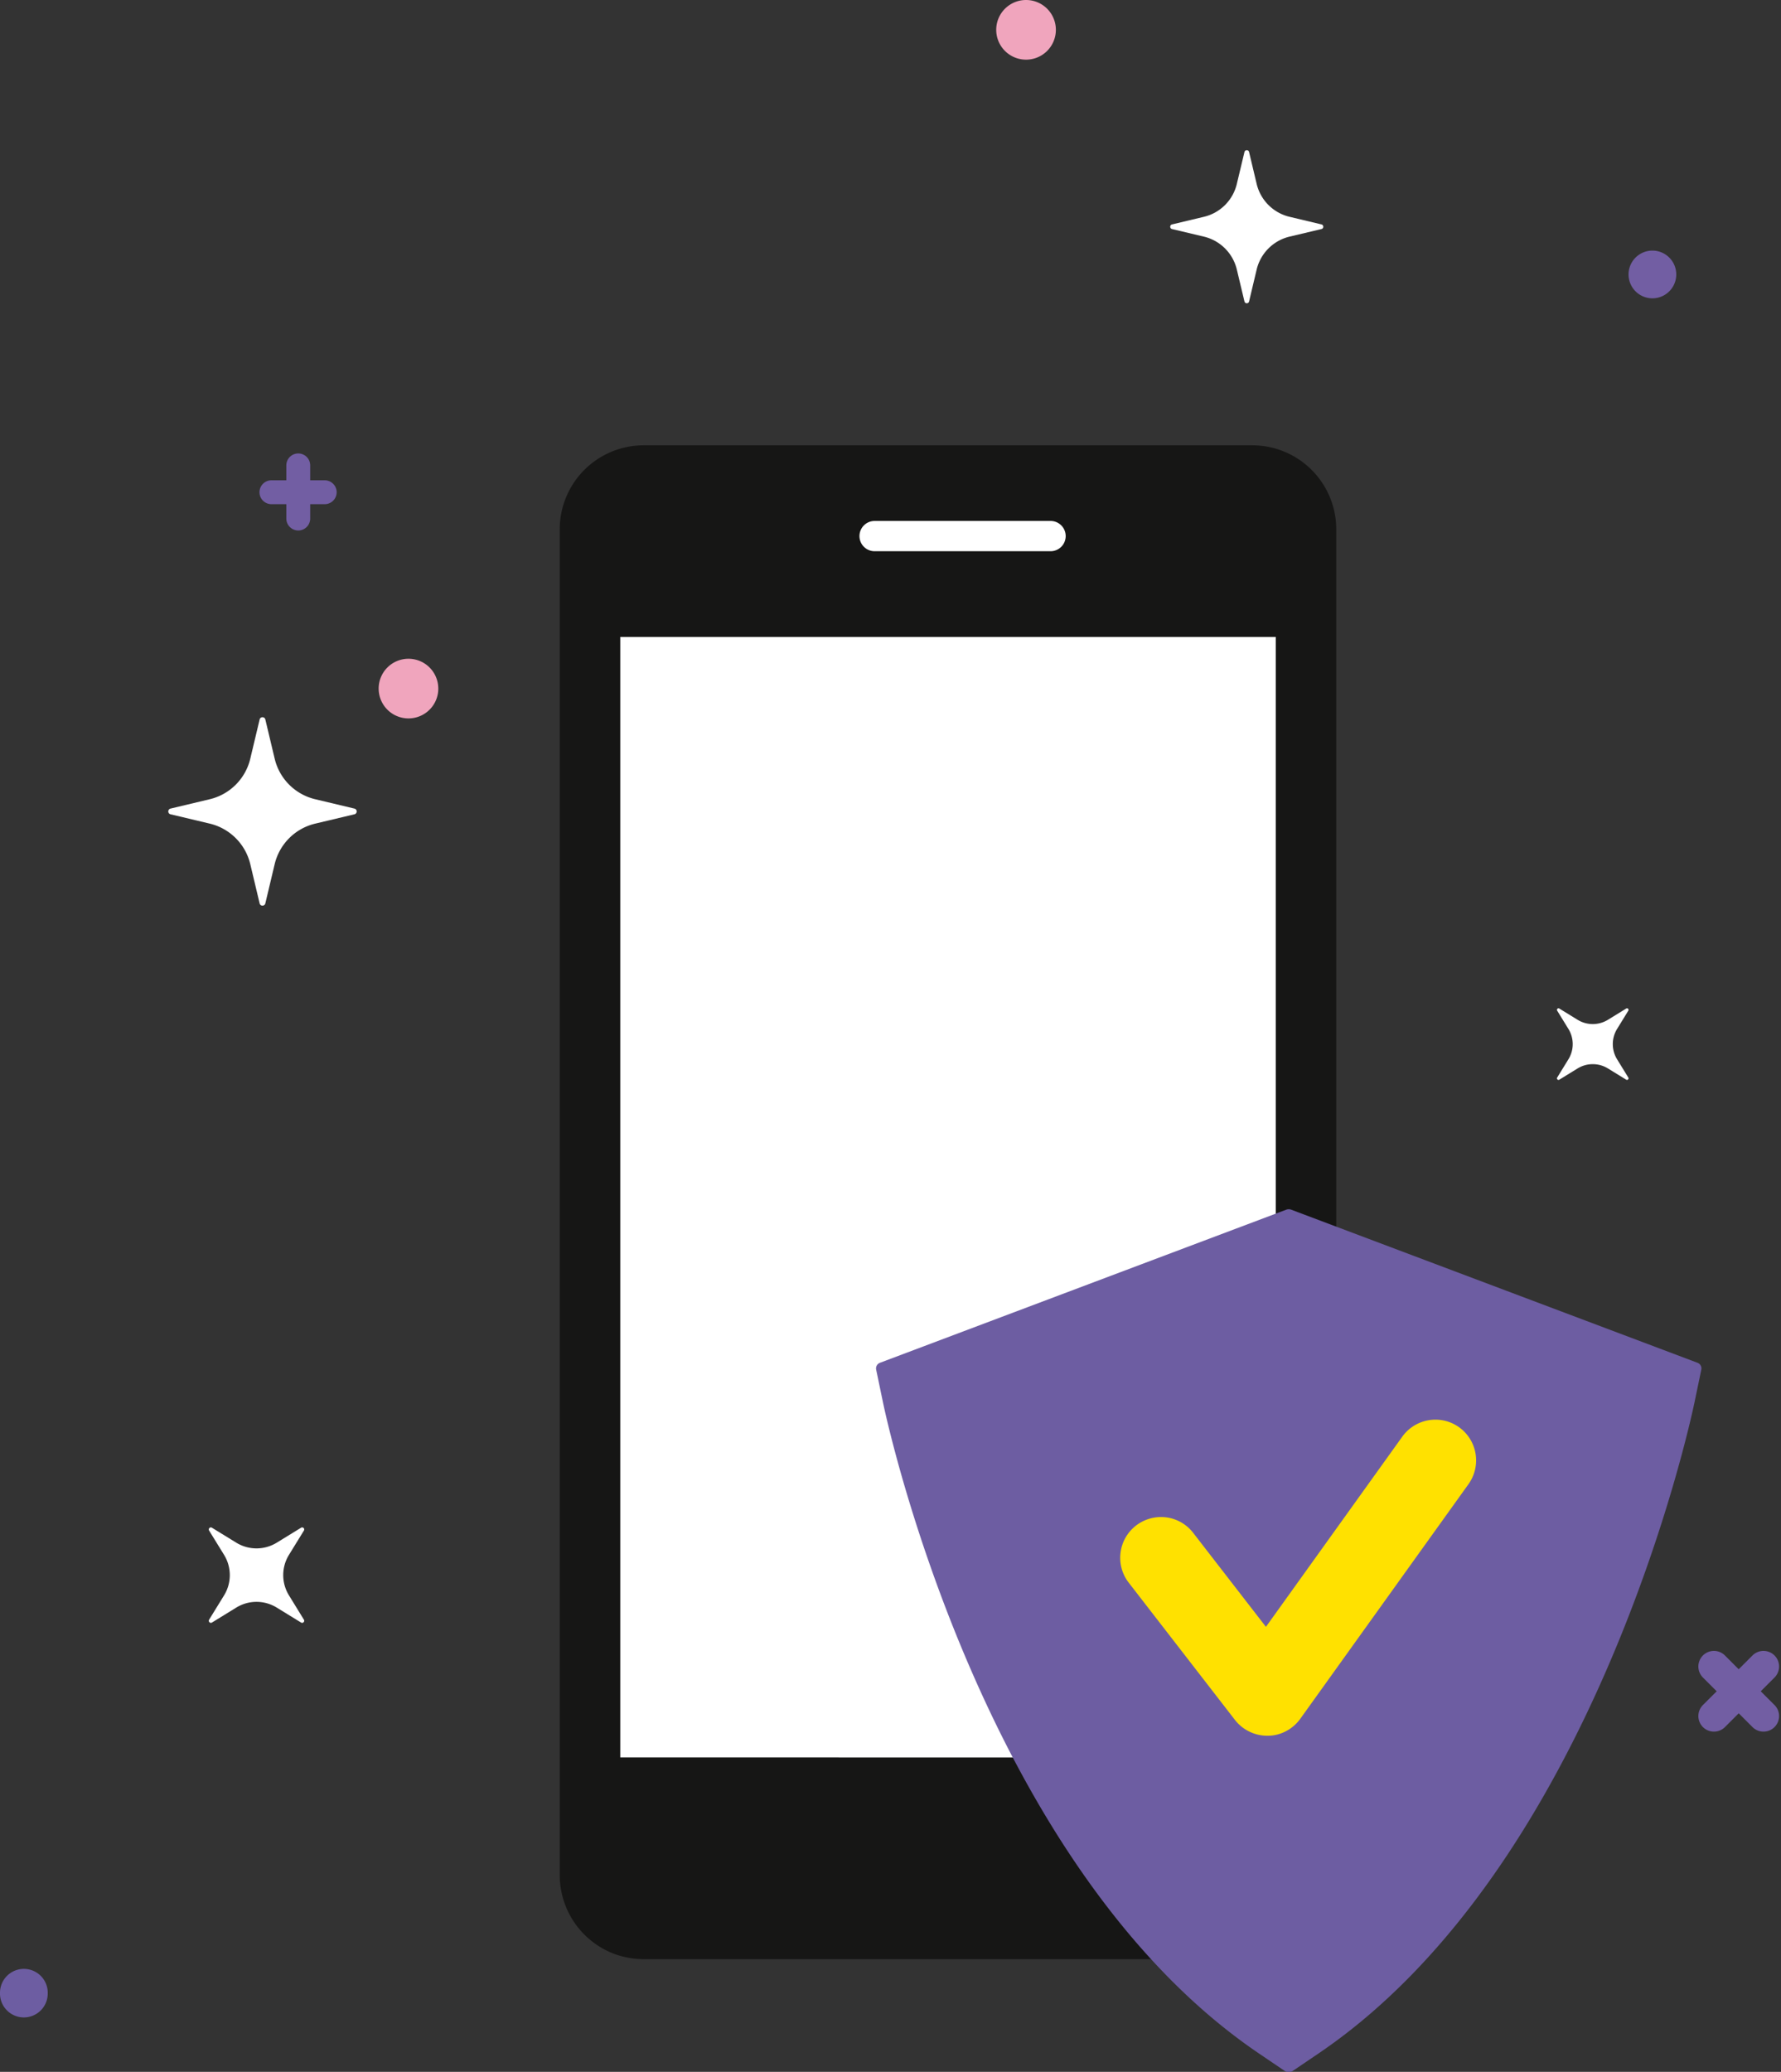 <svg xmlns="http://www.w3.org/2000/svg" width="141" height="164" viewBox="0 0 141 164"><rect x="0" y="0" width="141" height="164" fill="#333333" stroke="none"/><g><g clip-path="url(#clip-eb530c22-2987-488c-8213-10f341f9b972)"><path fill="#fff" d="M28.06 64.456l-3.105.739a4.33 4.33 0 0 0-3.21 3.209l-.739 3.105c-.058.238-.396.238-.452 0l-.739-3.105a4.332 4.332 0 0 0-3.21-3.21l-3.104-.738c-.238-.056-.238-.395 0-.452l3.104-.74a4.33 4.33 0 0 0 3.21-3.21l.74-3.104c.055-.237.393-.237.451 0l.74 3.105a4.328 4.328 0 0 0 3.21 3.209l3.103.74c.238.057.238.396 0 .452"/></g><g clip-path="url(#clip-eb530c22-2987-488c-8213-10f341f9b972)"><path fill="#fff" d="M24.06 121.154l-1.182 1.92a3.057 3.057 0 0 0 0 3.21l1.182 1.923c.09.148-.079.317-.225.227l-1.924-1.183a3.056 3.056 0 0 0-3.207 0l-1.924 1.183c-.146.09-.315-.08-.225-.227l1.183-1.922a3.061 3.061 0 0 0 0-3.21l-1.183-1.921c-.09-.148.08-.317.225-.225l1.924 1.182a3.06 3.06 0 0 0 3.207 0l1.924-1.182c.146-.092.315.077.225.225"/></g><g clip-path="url(#clip-eb530c22-2987-488c-8213-10f341f9b972)"><path fill="#fff" d="M104.62 18.13l-2.525.6a3.523 3.523 0 0 0-2.607 2.608l-.6 2.524c-.045.193-.32.193-.366 0l-.603-2.524a3.517 3.517 0 0 0-2.607-2.607l-2.522-.6c-.193-.045-.193-.322 0-.367l2.522-.602a3.51 3.51 0 0 0 2.607-2.607l.603-2.522c.045-.193.321-.193.366 0l.6 2.522a3.517 3.517 0 0 0 2.607 2.607l2.524.602c.193.045.193.322 0 .367"/></g><g clip-path="url(#clip-eb530c22-2987-488c-8213-10f341f9b972)"><path fill="#fff" d="M128.911 80.003l-.887 1.442a2.295 2.295 0 0 0 0 2.406l.887 1.442c.068.112-.06.238-.169.169l-1.442-.887a2.295 2.295 0 0 0-2.406 0l-1.442.887a.123.123 0 0 1-.17-.17l.887-1.441a2.291 2.291 0 0 0 0-2.406l-.887-1.442c-.068-.111.058-.238.17-.17l1.442.888a2.295 2.295 0 0 0 2.406 0l1.442-.887c.11-.07.237.058.17.169"/></g><g clip-path="url(#clip-eb530c22-2987-488c-8213-10f341f9b972)"><path fill="#725ea3" d="M25.738 38.019h-1.18v-1.181a.945.945 0 1 0-1.89 0v1.18h-1.18a.945.945 0 1 0 0 1.89h1.18v1.18a.946.946 0 0 0 1.89 0v-1.18h1.18a.945.945 0 0 0 0-1.889"/></g><g clip-path="url(#clip-eb530c22-2987-488c-8213-10f341f9b972)"><path fill="#725ea3" d="M138.742 131.04l-1.09 1.092-1.089-1.091a1.232 1.232 0 1 0-1.744 1.744l1.09 1.09-1.09 1.089a1.232 1.232 0 1 0 1.744 1.744l1.09-1.09 1.09 1.09a1.232 1.232 0 1 0 1.744-1.744l-1.09-1.088 1.09-1.091a1.232 1.232 0 1 0-1.745-1.744"/></g><g clip-path="url(#clip-eb530c22-2987-488c-8213-10f341f9b972)"><path fill="#f0a5bd" d="M34.7 54.506a2.36 2.36 0 0 1-2.362 2.36 2.36 2.36 0 0 1-2.36-2.36 2.36 2.36 0 0 1 2.36-2.361 2.36 2.36 0 0 1 2.361 2.36"/></g><g clip-path="url(#clip-eb530c22-2987-488c-8213-10f341f9b972)"><path fill="#f0a5bd" d="M83.592 2.362a2.36 2.36 0 0 1-2.36 2.36 2.36 2.36 0 0 1-2.362-2.36A2.36 2.36 0 0 1 81.231 0a2.36 2.36 0 0 1 2.361 2.36"/></g><g clip-path="url(#clip-eb530c22-2987-488c-8213-10f341f9b972)"><path fill="#725ea3" d="M132.708 21.725a1.888 1.888 0 1 1-3.777 0 1.888 1.888 0 1 1 3.777 0"/></g><g clip-path="url(#clip-eb530c22-2987-488c-8213-10f341f9b972)"><path fill="#6d5da2" d="M3.778 157.74A1.89 1.89 0 1 1 0 157.739a1.89 1.89 0 0 1 3.78 0"/></g><g clip-path="url(#clip-eb530c22-2987-488c-8213-10f341f9b972)"><path fill="#161615" d="M99.14 35.248H50.963a6.652 6.652 0 0 0-6.65 6.65v106.53a6.669 6.669 0 0 0 4.366 6.252 6.746 6.746 0 0 0 2.284.398H99.14a6.65 6.65 0 0 0 6.65-6.65V41.898a6.652 6.652 0 0 0-6.65-6.65"/></g><g><path fill="#fff" d="M49.105 139.11V50.419H101v88.693z"/></g><g clip-path="url(#clip-c6fbc925-7f2c-468d-bd35-adfb2653473e)"><path fill="#fff" d="M69.241 43.632h13.896a1.198 1.198 0 1 0 0-2.395H69.241a1.197 1.197 0 1 0 0 2.395"/></g><g clip-path="url(#clip-c6fbc925-7f2c-468d-bd35-adfb2653473e)"><path fill="#6d5da2" d="M102.028 164.027a.556.556 0 0 1-.309-.094l-2.059-1.395C77.76 147.684 70.213 112.493 69.903 111l-.54-2.594a.478.478 0 0 1 .315-.538l32.153-12.114a.568.568 0 0 1 .394 0l32.153 12.114a.478.478 0 0 1 .315.538l-.54 2.594c-.31 1.492-7.856 36.683-29.757 51.537l-2.059 1.395a.555.555 0 0 1-.309.094"/></g><g clip-path="url(#clip-c6fbc925-7f2c-468d-bd35-adfb2653473e)"><path fill="#ffe100" d="M115.518 112.978a3.207 3.207 0 0 0-1.879-.604 3.231 3.231 0 0 0-2.62 1.345l-10.797 15.056-5.759-7.441a3.202 3.202 0 0 0-2.55-1.251c-.713 0-1.413.24-1.975.674a3.21 3.21 0 0 0-1.225 2.145 3.206 3.206 0 0 0 .65 2.38l8.408 10.863a3.252 3.252 0 0 0 2.552 1.25h.04l.063-.001c.968-.015 1.926-.518 2.517-1.343l13.316-18.572a3.23 3.23 0 0 0-.74-4.501"/></g></g></svg>